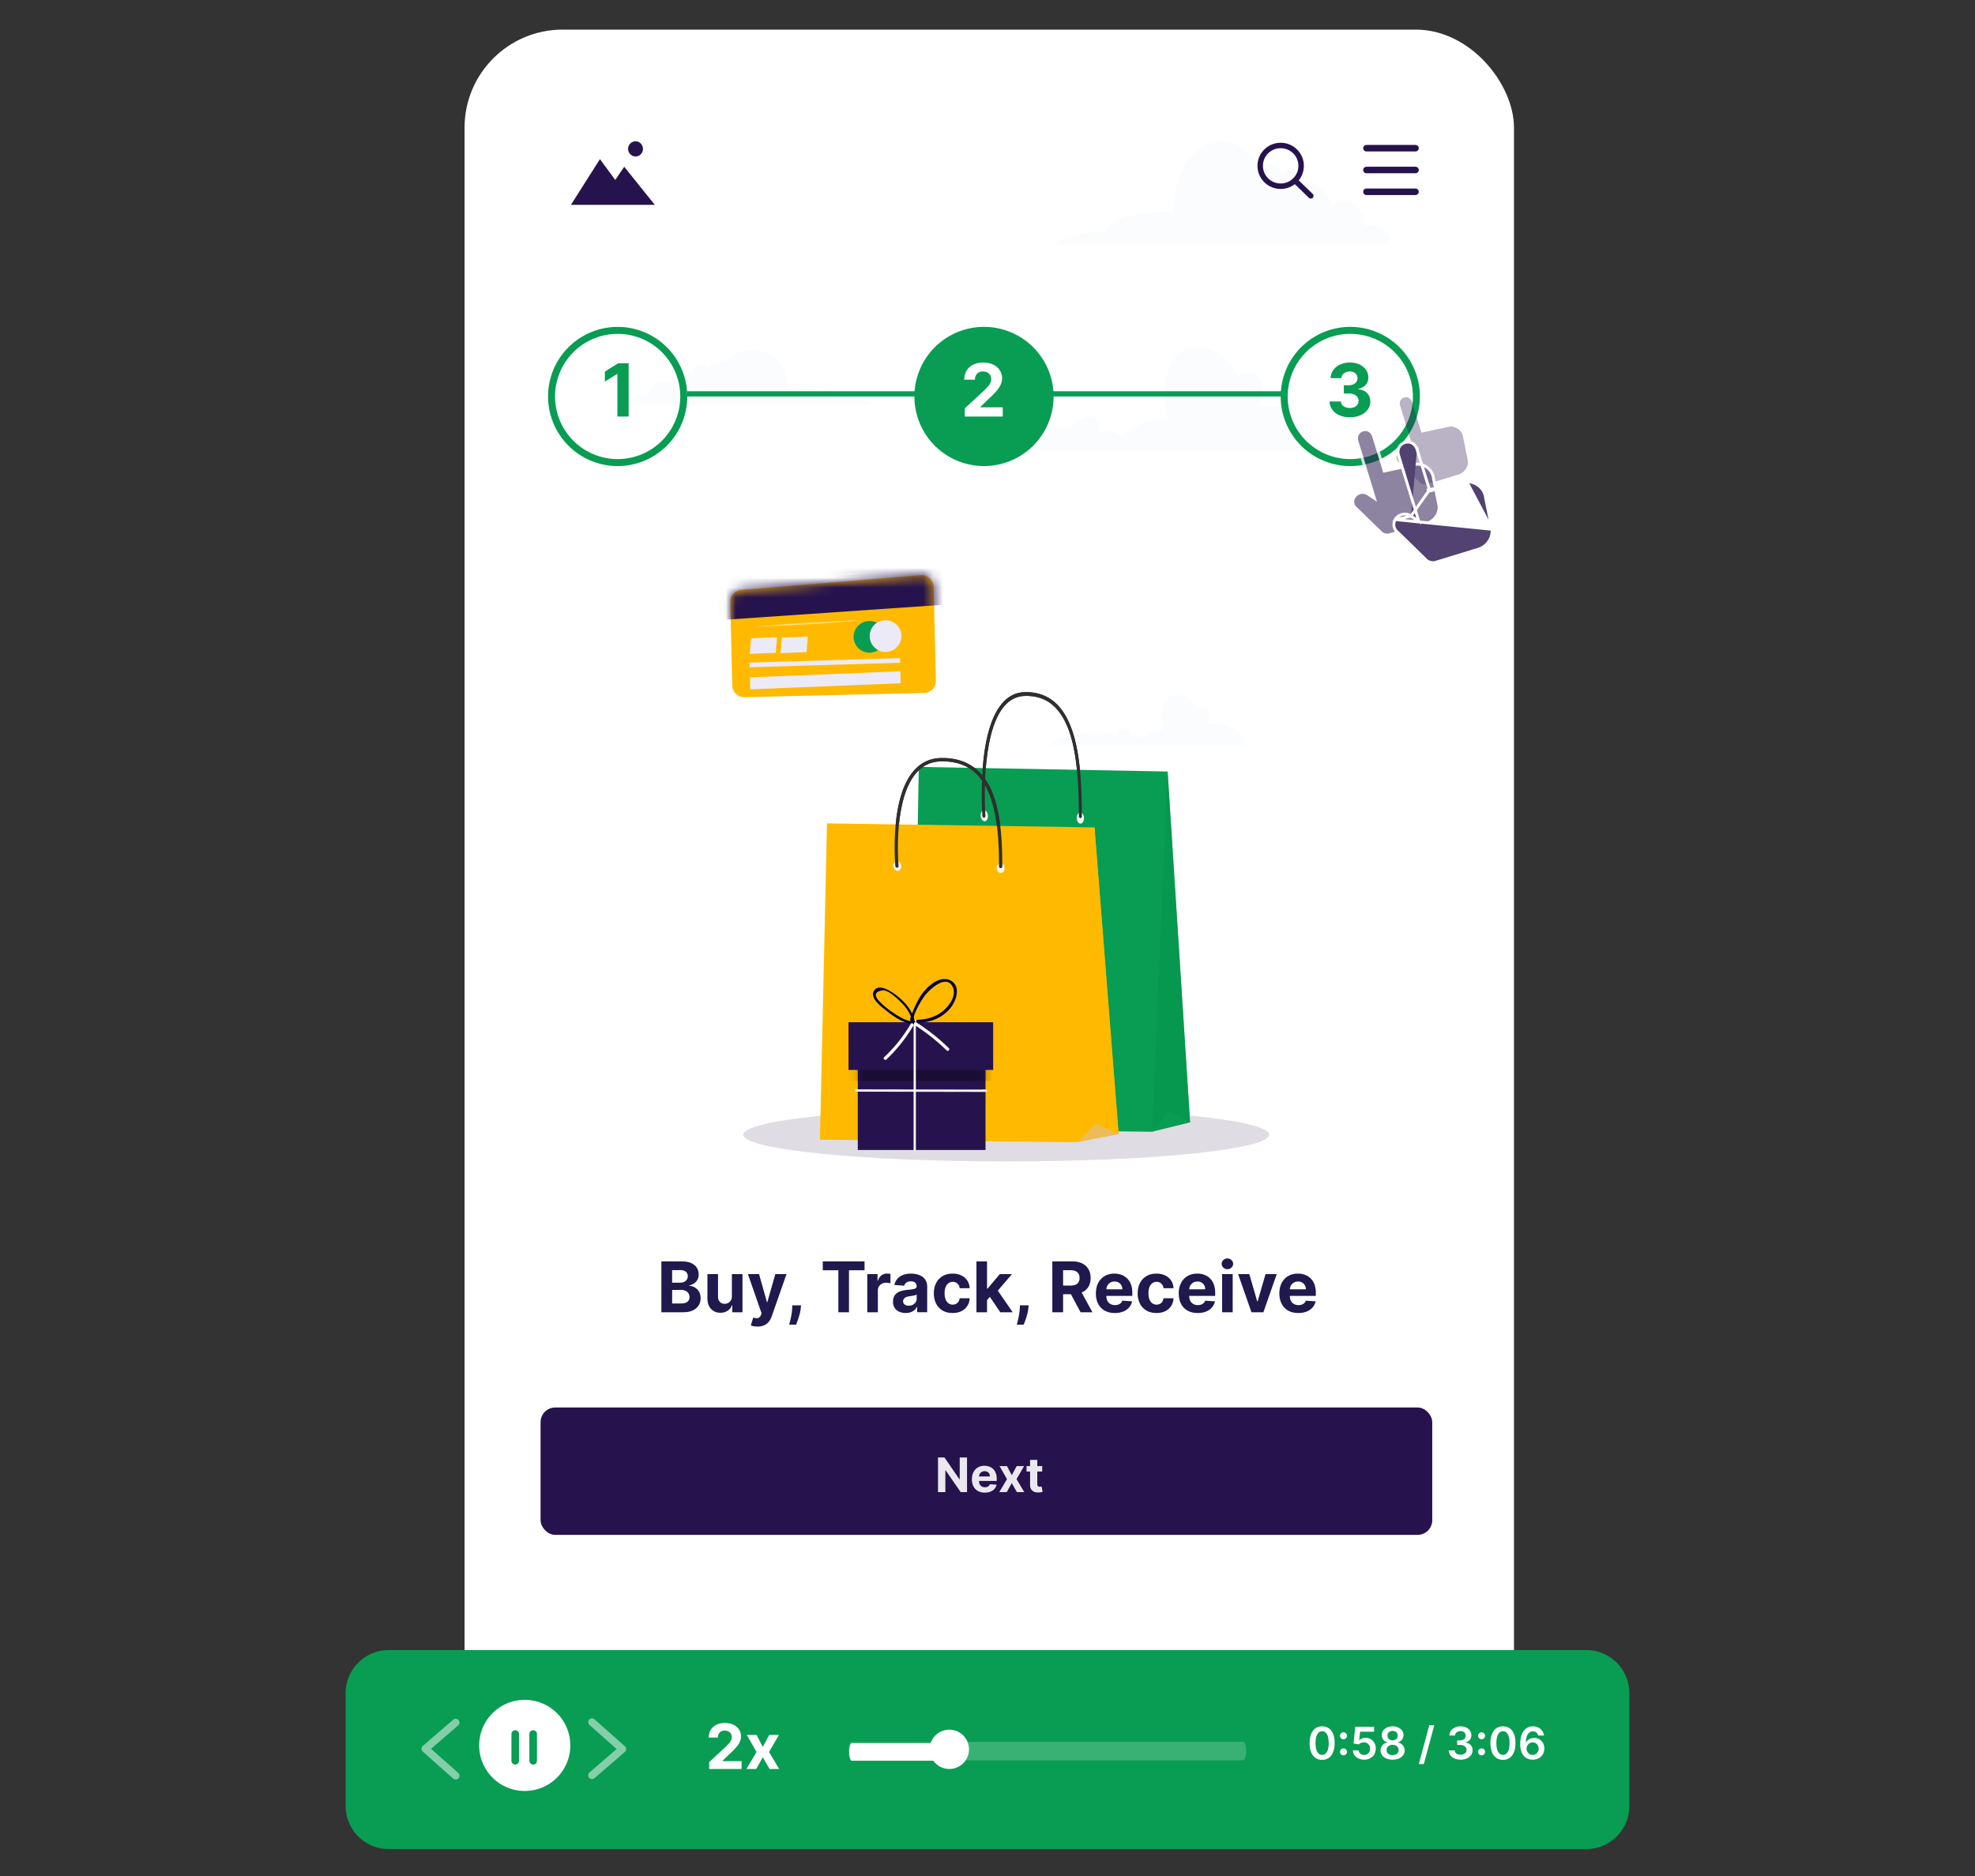 <svg xmlns="http://www.w3.org/2000/svg" width="200" height="190" fill="none"><rect width="100%" height="100%" fill="#333333" stroke="none"/><rect width="106.272" height="179.563" x="47.043" y="3" fill="#fff" rx="9.932"/><g clip-path="url(#a)"><path fill="#fff" d="M134.48 23.614H64.375V171.28h70.105V23.614Z"/><g fill="#EFF2F7" opacity=".35"><path d="M103.931 43.023a24.2 24.2 0 0 1 4.477.397c.07-.099.148-.198.233-.294.765-.864 1.828-1.176 2.373-.694.312.276.386.758.245 1.279.081-.018.163-.032.248-.043.906-.124 1.728.135 2.079.606.602-.61 1.406-1.13 2.348-1.477a6.727 6.727 0 0 1 2.299-.429c-.868-3.397.106-6.584 2.249-7.208 1.686-.492 3.613.744 4.888 2.915.623-.372 1.268-.457 1.767-.17.854.493.971 1.91.319 3.28.329-.032.666-.046 1.006-.046 3.669 0 6.641 1.87 6.641 4.18 0 .116-.007.23-.021.343H94.598c.999-1.509 4.799-2.635 9.336-2.635l-.003-.004Zm6.907 31.183c.787 0 1.527.071 2.175.192.035-.05.071-.096.113-.146.372-.421.889-.57 1.155-.336.152.135.188.368.12.623.039-.007.078-.014.121-.02.439-.061.839.063 1.009.293a3.192 3.192 0 0 1 1.141-.719 3.212 3.212 0 0 1 1.119-.209c-.421-1.65.05-3.198 1.095-3.503.821-.237 1.756.361 2.376 1.417.305-.18.616-.223.861-.082.414.241.471.928.156 1.594.159-.014.322-.025.488-.025 1.782 0 3.227.91 3.227 2.034 0 .056-.003.113-.01.166h-19.679c.485-.733 2.334-1.279 4.537-1.279h-.004ZM84.728 40.31c-.024-.64-2.273-1.115-5.033-1.059h-.02a3.496 3.496 0 0 0-6.191-2.525 1.583 1.583 0 0 0-1.778.482c-.341-.273-.73-.369-1.032-.206-.244.131-.382.411-.4.74a1.799 1.799 0 0 0-2.203 1.172 1.59 1.59 0 0 0-2.458 1.098 2.004 2.004 0 0 0-.514-.056c-.78.014-1.403.454-1.392.981 0 .025.004.05.007.075h24.698c-.014-.372-1.573-.656-3.684-.709v.007Zm27.287-16.86c.036-1.196 3.117-2.085 6.9-1.982h.032a10.29 10.29 0 0 1-.022-.727c.05-3.609 2.239-6.478 4.881-6.407 1.467.039 2.766.974 3.624 2.416a1.68 1.68 0 0 1 .797-.184c.662.017 1.25.439 1.639 1.087.464-.51.999-.687 1.414-.383.336.248.52.765.549 1.389a1.86 1.86 0 0 1 .726-.128c1.076.029 1.98.995 2.295 2.32.358-.33.793-.517 1.257-.506 1.084.028 1.97 1.137 2.111 2.557.22-.074.457-.11.705-.106 1.07.028 1.923.85 1.909 1.834a.917.917 0 0 1-.01.139h-33.861c.018-.695 2.153-1.226 5.051-1.325l.003.007Z" opacity=".67"/></g><path fill="#fff" d="M137.24 111.531s.237-13.76-28.944-4.689c-34.913 10.852-43.265-7.7-43.265-7.7l.323 23.033 71.883-10.644h.003Z" opacity=".17"/><path fill="#FFBA00" d="m93.234 58.254-18.166 1.489a1.21 1.21 0 0 0-1.114 1.24l.198 8.441c.016.67.573 1.2 1.243 1.185l18.194-.429c.67-.015 1.2-.573 1.185-1.243l-.226-9.498a1.212 1.212 0 0 0-1.314-1.18v-.005Z"/><mask id="b" width="22" height="13" x="73" y="58" maskUnits="userSpaceOnUse" style="mask-type:luminance"><path fill="#fff" d="m93.23 58.254-18.166 1.49a1.21 1.21 0 0 0-1.114 1.239l.198 8.441c.016.67.573 1.2 1.244 1.185l18.193-.428c.67-.016 1.2-.573 1.185-1.244l-.226-9.498a1.212 1.212 0 0 0-1.314-1.18v-.005Z"/></mask><g mask="url(#b)"><path fill="#26134D" d="M94.782 46.46 72.34 49.319a1.509 1.509 0 0 0-1.313 1.598l.717 10.456c.059.83.776 1.458 1.61 1.403l22.53-1.547a1.512 1.512 0 0 0 1.404-1.61l-.807-11.766a1.507 1.507 0 0 0-1.695-1.391h-.004Z"/></g><path fill="#089D52" d="M89.653 64.42a1.607 1.607 0 1 1-3.212.077 1.607 1.607 0 0 1 3.212-.077Z"/><path fill="#EDEAF7" d="M91.282 64.381a1.606 1.606 0 1 1-3.212.077 1.606 1.606 0 0 1 3.212-.077Zm-.078 4.817-15.227.616-.028-1.212 15.228-.616.027 1.212Zm-.047-2.078-15.235.46-.008-.47 15.231-.46.012.47Zm-12.6-1.008-2.635.113.136-1.575 2.631-.113-.132 1.575Zm3.121-.071-2.631.11.132-1.575 2.635-.11-.136 1.575Z"/><path fill="#DFDCE4" d="M101.893 117.632c14.704 0 26.623-1.212 26.623-2.709 0-1.496-11.919-2.709-26.623-2.709s-26.624 1.213-26.624 2.709c0 1.497 11.92 2.709 26.624 2.709Z" style="mix-blend-mode:multiply"/><path fill="#2F2F2F" d="M99.649 82.806c-.086.01-.161-.066-.166-.171a36.856 36.856 0 0 1-.01-4.195c.181-3.203.78-5.524 1.777-6.904.67-.931 1.521-1.41 2.528-1.435 1.476-.035 2.679.499 3.576 1.586 1.918 2.322 2.2 6.834 2.2 10.983 0 .106-.07.186-.151.186-.086 0-.151-.085-.151-.186 0-4.069-.272-8.49-2.11-10.71-.846-1.028-1.944-1.511-3.354-1.476-.916.02-1.692.463-2.306 1.309-2.085 2.88-1.767 9.623-1.692 10.822.005.1-.055.191-.136.201l-.005-.01Z"/><path fill="#089D52" d="M115.645 110.603c.276.246 3.62.725 3.62.725l1.239 2.346-3.842.947-1.017-4.018Z"/><path fill="#038F49" d="m117.241 79.845.997-1.707 2.276 35.537-2.165-1.199-1.677 2.145.569-34.776Z"/><path fill="#089D52" d="m117.241 79.845.997-1.707 2.276 35.537-2.165-1.199-1.677 2.145.569-34.776Z" opacity=".64" style="mix-blend-mode:multiply"/><path fill="#089D52" d="m93.044 77.67 25.193.468-1.566 36.483-24.292-.287.665-36.664Z"/><path fill="#F3F3F3" d="M99.764 83.174c-.196.05-.397-.161-.448-.464-.05-.307.07-.594.272-.644.196-.05.398.161.448.463.051.307-.07.594-.272.645Zm9.665.241c-.201.015-.378-.226-.393-.538-.015-.313.136-.575.343-.59.201-.015.377.227.392.54.016.311-.136.573-.342.588Z"/><path fill="#2F2F2F" d="M99.649 82.806c-.086.01-.161-.066-.166-.171a36.856 36.856 0 0 1-.01-4.195c.181-3.203.78-5.524 1.777-6.904.67-.931 1.521-1.41 2.528-1.435 1.476-.035 2.679.499 3.576 1.586 1.918 2.322 2.2 6.834 2.2 10.983 0 .106-.07.186-.151.186-.086 0-.151-.085-.151-.186 0-4.069-.272-8.49-2.11-10.71-.846-1.028-1.944-1.511-3.354-1.476-.916.02-1.692.463-2.306 1.309-2.085 2.88-1.767 9.623-1.692 10.822.005.1-.055.191-.136.201l-.005-.01Z"/><path fill="#2F2F2F" d="M90.848 87.877a.168.168 0 0 1-.181-.151 26.383 26.383 0 0 1-.01-3.666c.196-2.8.84-4.83 1.913-6.033.72-.81 1.637-1.234 2.72-1.254 1.586-.03 2.88.438 3.842 1.385 2.065 2.03 2.367 5.972 2.367 9.598 0 .09-.076.166-.167.166a.167.167 0 0 1-.166-.161c0-3.555-.292-7.417-2.27-9.361-.912-.897-2.09-1.32-3.606-1.29-.987.02-1.823.403-2.478 1.144-2.24 2.517-1.898 8.41-1.818 9.457a.167.167 0 0 1-.146.176v-.01Z"/><path fill="#EDBC5A" d="M108.059 112.169c.297.217 3.897.635 3.897.635l1.335 2.049-4.135.826-1.092-3.51h-.005Z"/><path fill="#FFBA00" d="m109.759 85.288 1.078-1.49 2.442 31.055-2.327-1.048-1.807 1.874.614-30.39Z"/><path fill="#FFBA00" d="m109.759 85.288 1.078-1.49 2.442 31.055-2.327-1.048-1.807 1.874.614-30.39Z" opacity=".79" style="mix-blend-mode:multiply"/><path fill="#FFBA00" d="m83.746 83.39 27.092.408-1.692 31.881-26.115-.252.715-32.037Z"/><path fill="#F3F3F3" d="M90.965 88.2c-.212.045-.428-.142-.484-.409-.055-.266.076-.518.293-.559.211-.045.428.141.483.408.055.267-.076.519-.292.56Zm10.396.21c-.216.01-.407-.196-.423-.468-.015-.272.152-.503.368-.513.217-.01.408.196.423.468.015.272-.151.504-.368.514Z"/><path fill="#2F2F2F" d="M90.848 87.877a.168.168 0 0 1-.181-.151 26.383 26.383 0 0 1-.01-3.666c.196-2.8.84-4.83 1.913-6.033.72-.81 1.637-1.234 2.72-1.254 1.586-.03 2.88.438 3.842 1.385 2.065 2.03 2.367 5.972 2.367 9.598 0 .09-.076.166-.167.166a.167.167 0 0 1-.166-.161c0-3.555-.292-7.417-2.27-9.361-.912-.897-2.09-1.32-3.606-1.29-.987.02-1.823.403-2.478 1.144-2.24 2.517-1.898 8.41-1.818 9.457a.167.167 0 0 1-.146.176v-.01Z"/><path fill="#26134D" d="M99.8 107.586H86.863v8.883H99.8v-8.883Z"/><mask id="c" width="14" height="10" x="86" y="107" maskUnits="userSpaceOnUse" style="mask-type:luminance"><path fill="#fff" d="M99.8 107.586H86.863v8.883H99.8v-8.883Z"/></mask><g mask="url(#c)"><path fill="#000" d="M100.574 104.625H85.926v4.83h14.648v-4.83Z" opacity=".34" style="mix-blend-mode:multiply"/></g><path fill="#26134D" d="M100.574 103.532H85.926v4.83h14.648v-4.83Z"/><path fill="#FAFAFA" d="M92.516 103.376v13.038c0 .151.231.151.231 0v-13.038c0-.151-.231-.151-.231 0Z"/><path fill="#FAFAFA" d="M86.707 110.562c4.391 0 8.777.025 13.168.025.151 0 .151-.231 0-.231h-.156v.226l.02-.01c.096-.04.126-.196 0-.226-.075-.021-.136-.011-.221-.016v.232h.176c.151 0 .151-.232 0-.232h-.176c-.151 0-.151.232 0 .232h.156v-.227l-.02.011c-.096.04-.126.196 0 .226.075.02.136.01.221.015v-.231c-4.39 0-8.777-.026-13.168-.026-.151 0-.151.232 0 .232Z"/><path fill="#07003A" d="M92.643 103.457c-.79.045-1.626-.504-2.26-.932a8.077 8.077 0 0 1-.963-.755c-.317-.292-1.435-1.244-.06-1.46.594-.096 1.601.911 1.974 1.294.544.554.932 1.188 1.088 1.959.03.146.257.085.226-.061-.226-1.128-.972-2.009-1.868-2.689-.468-.352-1.697-1.228-2.23-.534-.56.726.624 1.617 1.087 1.99.78.634 1.954 1.49 3.006 1.43.151-.01.151-.242 0-.232v-.01Z"/><path fill="#07003A" d="M92.588 103.497c-.413-.362.7-2.14.927-2.482.438-.66 2.366-2.564 3.006-.962.337.846-.438 1.868-1.052 2.362-.72.579-1.612.846-2.528.861-.207 0-.207.327 0 .322 1.269-.025 2.543-.524 3.338-1.546.554-.71 1.038-2.11.06-2.71-1.042-.634-2.316.444-2.905 1.229-.433.575-.735 1.229-1.002 1.889-.151.383-.458.926-.076 1.259.157.136.383-.091.227-.227l.005.005Z"/><path fill="#FAFAFA" d="M92.217 103.714a15.28 15.28 0 0 1-2.679 3.358c-.151.141.076.368.227.227a15.729 15.729 0 0 0 2.729-3.424c.106-.176-.171-.343-.277-.161Zm.413.111c1.17.74 2.242 1.591 3.229 2.558.146.146.372-.081.226-.227a20.034 20.034 0 0 0-3.293-2.608c-.176-.111-.337.166-.161.277Z"/><g fill="#fff" opacity=".48"><path d="M77.715 58.668c.868-.088 1.735-.16 2.607-.23.867-.067 1.739-.124 2.61-.184.871-.05 1.74-.106 2.61-.145l1.307-.06c.436-.015.872-.032 1.307-.043-.432.046-.867.081-1.303.124l-1.303.106c-.868.067-1.74.124-2.61.184-.872.05-1.74.106-2.611.145-.871.043-1.743.082-2.614.103Zm5.305-2.685c.492-.07.988-.124 1.484-.17.495-.05.991-.088 1.487-.127.496-.036.992-.067 1.491-.089l.748-.032c.248-.003.495-.014.747-.014-.248.036-.496.064-.74.096l-.744.078c-.496.05-.992.088-1.488.127a51.72 51.72 0 0 1-2.982.135l-.004-.004Zm-6.633 7.492c.91-.089 1.82-.16 2.73-.23.91-.068 1.821-.125 2.735-.185.91-.05 1.824-.106 2.734-.145l1.367-.06c.457-.014.914-.032 1.371-.043-.453.046-.91.082-1.364.124l-1.367.106c-.91.068-1.82.124-2.734.185-.91.05-1.824.106-2.734.145-.914.042-1.825.081-2.738.103Z"/></g></g><path fill="#07003A" d="M66.975 132.904v-5.151h2.063c.379 0 .695.056.948.168.254.112.444.268.571.468.128.198.192.426.192.684a1.038 1.038 0 0 1-.453.903 1.35 1.35 0 0 1-.478.204v.05a1.18 1.18 0 0 1 .971.597c.107.182.16.4.16.654 0 .273-.067.517-.203.732a1.37 1.37 0 0 1-.596.505c-.263.124-.588.186-.974.186h-2.2Zm1.09-.89h.888c.303 0 .524-.058.664-.174a.58.58 0 0 0 .208-.468.693.693 0 0 0-.103-.377.7.7 0 0 0-.294-.256.995.995 0 0 0-.45-.094h-.913v1.369Zm0-2.106h.807a.96.96 0 0 0 .397-.078.658.658 0 0 0 .277-.226.59.59 0 0 0 .103-.35.565.565 0 0 0-.198-.45c-.131-.114-.317-.171-.559-.171h-.828v1.275Zm6.051 1.351v-2.218h1.072v3.863h-1.029v-.701h-.04a1.138 1.138 0 0 1-.435.545 1.272 1.272 0 0 1-.737.207c-.259 0-.486-.059-.682-.176a1.217 1.217 0 0 1-.46-.501 1.73 1.73 0 0 1-.167-.777v-2.46h1.072v2.269c.002.228.063.408.184.54.12.133.282.199.485.199.13 0 .25-.029.362-.088a.686.686 0 0 0 .272-.267.814.814 0 0 0 .103-.435Zm2.59 3.094c-.135 0-.263-.011-.382-.032a1.377 1.377 0 0 1-.291-.078l.241-.8c.126.038.239.059.34.063a.43.43 0 0 0 .264-.071.525.525 0 0 0 .183-.256l.063-.164-1.386-3.974h1.127l.8 2.837h.04l.808-2.837h1.134l-1.501 4.281c-.073.208-.17.389-.295.543a1.208 1.208 0 0 1-.465.36 1.623 1.623 0 0 1-.68.128Zm4.412-2.153-.027.277a3.784 3.784 0 0 1-.126.661c-.06.222-.124.422-.191.602-.066.179-.118.32-.159.422h-.694c.025-.099.06-.237.103-.415a8.27 8.27 0 0 0 .123-.594 5.1 5.1 0 0 0 .073-.671l.013-.282h.885Zm2.202-3.549v-.898h4.23v.898h-1.577v4.253h-1.076v-4.253h-1.578Zm4.506 4.253v-3.863h1.039v.674h.04a1 1 0 0 1 .355-.544.933.933 0 0 1 .573-.186c.054 0 .112.004.174.01.062.007.117.016.164.028v.951a1.325 1.325 0 0 0-.21-.04 1.836 1.836 0 0 0-.243-.018.855.855 0 0 0-.423.103.758.758 0 0 0-.397.699v2.186h-1.072Zm3.89.073a1.61 1.61 0 0 1-.66-.128 1.056 1.056 0 0 1-.457-.385 1.153 1.153 0 0 1-.166-.639c0-.214.04-.395.118-.541a.956.956 0 0 1 .322-.352 1.55 1.55 0 0 1 .463-.201c.174-.045.357-.077.548-.096.225-.023.406-.045.544-.065a.772.772 0 0 0 .3-.096.21.21 0 0 0 .092-.186v-.015a.465.465 0 0 0-.15-.37c-.1-.087-.24-.13-.423-.13-.193 0-.347.042-.46.128a.59.59 0 0 0-.227.317l-.991-.081a1.35 1.35 0 0 1 .296-.608c.148-.173.339-.306.572-.398.234-.094.506-.141.815-.141.214 0 .42.025.616.076.198.05.373.128.526.234.154.105.276.241.364.407.09.164.134.362.134.591v2.606h-1.016v-.535h-.03c-.063.12-.146.227-.25.319a1.145 1.145 0 0 1-.375.214c-.145.05-.314.075-.505.075Zm.307-.739a.902.902 0 0 0 .417-.093.745.745 0 0 0 .285-.257.66.66 0 0 0 .103-.365v-.41a.588.588 0 0 1-.139.061 3.644 3.644 0 0 1-.193.048 8.143 8.143 0 0 1-.217.037l-.196.028a1.317 1.317 0 0 0-.33.088.53.53 0 0 0-.218.163.4.4 0 0 0-.078.252.39.39 0 0 0 .158.335.695.695 0 0 0 .408.113Zm4.446.742c-.396 0-.736-.084-1.021-.252a1.698 1.698 0 0 1-.654-.704 2.276 2.276 0 0 1-.227-1.036c0-.396.077-.743.23-1.042.153-.3.372-.534.656-.702.283-.169.62-.254 1.01-.254.338 0 .633.061.886.184.254.122.454.294.602.516.147.221.229.481.244.779h-1.012a.779.779 0 0 0-.226-.465.649.649 0 0 0-.475-.179.722.722 0 0 0-.436.136.865.865 0 0 0-.286.39 1.665 1.665 0 0 0-.104.621c0 .247.034.457.101.629a.868.868 0 0 0 .29.395.712.712 0 0 0 .434.136.71.71 0 0 0 .33-.075.648.648 0 0 0 .244-.219.838.838 0 0 0 .128-.35h1.012a1.584 1.584 0 0 1-.242.78 1.46 1.46 0 0 1-.591.523c-.252.126-.55.189-.893.189Zm3.383-1.187.002-1.286h.156l1.238-1.466h1.23l-1.663 1.942h-.254l-.71.81Zm-.971 1.111v-5.151h1.071v5.151h-1.071Zm2.415 0-1.137-1.682.714-.758 1.678 2.44h-1.255Zm2.872-.704-.027.277a3.812 3.812 0 0 1-.126.661c-.06.222-.124.422-.191.602-.066.179-.118.32-.159.422h-.694c.025-.099.06-.237.103-.415a8.27 8.27 0 0 0 .123-.594 5.1 5.1 0 0 0 .073-.671l.013-.282h.885Zm2.398.704v-5.151h2.032c.389 0 .721.069.997.208.276.138.487.333.631.586.146.252.219.548.219.888 0 .343-.074.637-.222.883a1.433 1.433 0 0 1-.641.564c-.278.131-.616.196-1.011.196h-1.361v-.875h1.185c.208 0 .38-.029.518-.086a.617.617 0 0 0 .307-.256.82.82 0 0 0 .103-.426.847.847 0 0 0-.103-.432.635.635 0 0 0-.31-.267 1.267 1.267 0 0 0-.52-.093h-.735v4.261h-1.089Zm2.782-2.344 1.28 2.344h-1.202l-1.253-2.344h1.175Zm3.545 2.42c-.397 0-.74-.081-1.026-.242a1.647 1.647 0 0 1-.659-.689c-.155-.298-.232-.651-.232-1.059 0-.397.077-.746.232-1.046a1.7 1.7 0 0 1 .651-.702c.282-.168.612-.252.991-.252.255 0 .492.041.712.123.222.081.414.203.579.365.166.163.295.367.387.614.092.245.139.532.139.86v.295h-3.263v-.664h2.254a.82.82 0 0 0-.101-.41.715.715 0 0 0-.279-.28.803.803 0 0 0-.41-.103.8.8 0 0 0-.725.413.852.852 0 0 0-.108.415v.631c0 .191.035.357.106.496a.775.775 0 0 0 .304.322.922.922 0 0 0 .466.113c.119 0 .228-.017.327-.05a.69.69 0 0 0 .254-.151.666.666 0 0 0 .161-.247l.991.066c-.05.238-.154.446-.31.623a1.54 1.54 0 0 1-.598.413 2.262 2.262 0 0 1-.843.146Zm4.219 0c-.396 0-.737-.084-1.022-.252a1.704 1.704 0 0 1-.654-.704 2.276 2.276 0 0 1-.226-1.036c0-.396.076-.743.229-1.042.154-.3.373-.534.656-.702.284-.169.621-.254 1.012-.254.337 0 .632.061.885.184.253.122.454.294.601.516.148.221.229.481.244.779h-1.011a.778.778 0 0 0-.226-.465.65.65 0 0 0-.476-.179.722.722 0 0 0-.435.136.87.87 0 0 0-.287.39 1.66 1.66 0 0 0-.103.621c0 .247.034.457.101.629a.863.863 0 0 0 .289.395.715.715 0 0 0 .435.136.713.713 0 0 0 .33-.075.649.649 0 0 0 .244-.219.84.84 0 0 0 .128-.35h1.011a1.58 1.58 0 0 1-.241.78c-.143.223-.34.397-.591.523-.252.126-.55.189-.893.189Zm4.172 0c-.397 0-.739-.081-1.026-.242a1.647 1.647 0 0 1-.659-.689c-.154-.298-.232-.651-.232-1.059 0-.397.078-.746.232-1.046a1.7 1.7 0 0 1 .651-.702c.282-.168.613-.252.992-.252.254 0 .492.041.711.123a1.589 1.589 0 0 1 .966.979c.093.245.139.532.139.86v.295h-3.263v-.664h2.254a.81.81 0 0 0-.101-.41.715.715 0 0 0-.279-.28.803.803 0 0 0-.41-.103.83.83 0 0 0-.433.113.83.83 0 0 0-.399.715v.631c0 .191.035.357.105.496a.777.777 0 0 0 .305.322c.13.075.285.113.465.113.119 0 .228-.017.327-.05a.682.682 0 0 0 .254-.151.666.666 0 0 0 .161-.247l.991.066c-.05.238-.153.446-.309.623a1.55 1.55 0 0 1-.599.413 2.262 2.262 0 0 1-.843.146Zm2.473-.076v-3.863h1.072v3.863h-1.072Zm.538-4.362a.58.58 0 0 1-.41-.158.515.515 0 0 1-.168-.385c0-.148.056-.274.168-.38a.58.58 0 0 1 .41-.161.57.57 0 0 1 .408.161.51.51 0 0 1 0 .765.57.57 0 0 1-.408.158Zm4.994.499-1.35 3.863h-1.208l-1.351-3.863h1.132l.803 2.764h.04l.8-2.764h1.134Zm2.185 3.939c-.397 0-.739-.081-1.026-.242a1.647 1.647 0 0 1-.659-.689c-.154-.298-.232-.651-.232-1.059 0-.397.078-.746.232-1.046a1.7 1.7 0 0 1 .651-.702c.282-.168.612-.252.991-.252.255 0 .493.041.712.123a1.589 1.589 0 0 1 .966.979c.093.245.139.532.139.86v.295h-3.263v-.664h2.254a.82.82 0 0 0-.101-.41.715.715 0 0 0-.279-.28.803.803 0 0 0-.41-.103.83.83 0 0 0-.433.113.842.842 0 0 0-.4.715v.631c0 .191.036.357.106.496a.781.781 0 0 0 .304.322.922.922 0 0 0 .466.113c.119 0 .228-.017.327-.05a.69.69 0 0 0 .254-.151.666.666 0 0 0 .161-.247l.991.066c-.05.238-.153.446-.309.623a1.55 1.55 0 0 1-.599.413 2.262 2.262 0 0 1-.843.146Z" opacity=".9"/><rect width="90.296" height="12.899" x="54.742" y="142.551" fill="#26134D" rx="1.484"/><path fill="#fff" d="M97.926 147.61v3.511h-.64l-1.529-2.21h-.025v2.21h-.743v-3.511h.652l1.516 2.208h.03v-2.208h.74Zm1.8 3.562a1.41 1.41 0 0 1-.7-.164 1.13 1.13 0 0 1-.448-.47 1.552 1.552 0 0 1-.158-.722c0-.271.052-.508.157-.713.106-.205.254-.364.445-.478a1.29 1.29 0 0 1 .675-.172c.174 0 .336.028.485.084a1.079 1.079 0 0 1 .659.667c.063.167.094.362.094.586v.201h-2.224v-.453h1.536a.555.555 0 0 0-.068-.279.487.487 0 0 0-.19-.19.542.542 0 0 0-.28-.071.557.557 0 0 0-.567.564v.431c0 .13.024.243.072.338a.527.527 0 0 0 .207.219.63.63 0 0 0 .317.077.688.688 0 0 0 .223-.034.457.457 0 0 0 .283-.271l.676.045a.932.932 0 0 1-.211.425c-.105.12-.241.214-.408.281a1.548 1.548 0 0 1-.575.099Zm2.249-2.685.483.921.496-.921h.749l-.763 1.317.784 1.317h-.746l-.52-.91-.511.91h-.754l.782-1.317-.754-1.317h.754Zm3.563 0v.549h-1.586v-.549h1.586Zm-1.226-.631h.73v2.456c0 .067.011.12.031.157a.171.171 0 0 0 .086.078.373.373 0 0 0 .13.022.597.597 0 0 0 .103-.009l.079-.015.115.543a1.825 1.825 0 0 1-.155.04 1.194 1.194 0 0 1-.241.029 1.118 1.118 0 0 1-.463-.07.641.641 0 0 1-.307-.251.767.767 0 0 1-.108-.428v-2.552Z" opacity=".9"/><path stroke="#089D52" stroke-width=".529" d="M69.598 39.89h67.095"/><path stroke="#089D52" stroke-width=".708" d="M69.242 40.155a6.694 6.694 0 1 1-13.388 0 6.694 6.694 0 0 1 13.388 0Z"/><path fill="#089D52" d="M63.661 36.791v5.396h-1.14v-4.313h-.032l-1.236.775v-1.012l1.336-.846h1.072Z"/><path fill="#089D52" stroke="#089D52" stroke-width=".708" d="M106.34 40.154a6.694 6.694 0 1 1-13.388 0 6.694 6.694 0 0 1 13.388 0Z"/><path fill="#fff" d="M97.698 42.187v-.822l1.921-1.779c.163-.157.3-.3.411-.426.112-.127.198-.25.256-.372a.921.921 0 0 0 .087-.398.712.712 0 0 0-.404-.674.925.925 0 0 0-.424-.095.892.892 0 0 0-.432.1.69.69 0 0 0-.284.287.93.93 0 0 0-.1.446h-1.083c0-.353.08-.66.24-.92a1.6 1.6 0 0 1 .671-.603 2.22 2.22 0 0 1 .996-.213c.387 0 .723.068 1.009.205.288.135.512.323.672.564.16.24.24.516.24.827 0 .204-.041.405-.121.603a2.52 2.52 0 0 1-.425.662c-.203.24-.49.53-.861.866l-.788.772v.037h2.266v.933h-3.847Z"/><path fill="#fff" stroke="#089D52" stroke-width=".708" d="M143.433 40.154a6.694 6.694 0 1 1-13.388 0 6.694 6.694 0 0 1 13.388 0Z"/><path fill="#089D52" d="M136.69 42.26a2.59 2.59 0 0 1-1.052-.202 1.794 1.794 0 0 1-.724-.564 1.413 1.413 0 0 1-.271-.833h1.148c.007.132.05.248.129.348a.794.794 0 0 0 .322.23c.133.054.283.081.45.081.174 0 .328-.03.461-.092a.758.758 0 0 0 .314-.256.648.648 0 0 0 .113-.377.63.63 0 0 0-.121-.381.771.771 0 0 0-.343-.264 1.329 1.329 0 0 0-.526-.095h-.504v-.838h.504c.172 0 .324-.03.455-.09a.733.733 0 0 0 .311-.247.642.642 0 0 0 .111-.374.647.647 0 0 0-.366-.598.877.877 0 0 0-.401-.087c-.154 0-.296.028-.424.084a.74.74 0 0 0-.308.235.61.61 0 0 0-.124.358h-1.093c.005-.31.094-.585.266-.822.172-.237.404-.422.695-.556a2.35 2.35 0 0 1 .993-.203c.373 0 .699.068.978.203.279.136.496.318.651.548.156.228.233.485.231.77.002.302-.092.554-.281.756a1.28 1.28 0 0 1-.735.384v.042c.396.051.699.19.906.414.209.223.312.502.311.838.001.307-.087.58-.266.82a1.79 1.79 0 0 1-.735.563 2.656 2.656 0 0 1-1.075.206Z"/><g fill="#26134D" opacity=".8"><path fill-opacity=".4" fill-rule="evenodd" d="m148.174 44.342.474 2.335c.054.617-.359 1.2-.988 1.392l-3.187.975a.688.688 0 0 1-.617-.104l-2.2-2.128a.613.613 0 0 1-.15-.808c.204-.356.72-.472 1.047-.232l.837.552-1.611-5.262c-.104-.342.048-.692.412-.803.468-.143.723.216.79.435l.961 3.123 2.921-.625c.692.005 1.254.498 1.311 1.15Z" clip-rule="evenodd"/><path fill-opacity=".65" stroke="#fff" stroke-width=".289" d="m145.724 51.228-.001-.008-.001-.008-.557-2.732c-.079-.842-.801-1.468-1.674-1.475h-.015l-.016.003-3.28.7-1.089-3.54-.138.042.138-.043a1 1 0 0 0-.337-.487c-.188-.144-.447-.218-.766-.12-.511.156-.718.653-.575 1.121l1.772 5.792-.638-.425c-.455-.332-1.152-.172-1.43.318-.215.378-.146.858.208 1.13l2.565 2.494.007.006.007.006c.242.18.554.236.85.146l3.719-1.138c.793-.243 1.322-.985 1.251-1.782Z"/><path stroke="#fff" stroke-width=".289" d="m151.089 53.607.001.008c.081.904-.515 1.746-1.414 2.021l-4.249 1.3a1.061 1.061 0 0 1-.954-.165l-.007-.005-.007-.007-2.938-2.868c-.396-.303-.476-.843-.234-1.27l9.802.986Zm0 0-.001-.008m.001.008-.001-.008m0 0-.641-3.138c-.09-.954-.907-1.667-1.895-1.677h-.016m2.552 4.816-2.552-4.816m0 0-.016.003m.016-.003-.016.003m0 0-3.767.802m3.767-.802-3.866.97m-1.763 2.51c-.509-.375-1.293-.197-1.604.355l1.604-.356Zm0 0 .779.52-2.051-6.706c-.162-.527.07-1.085.641-1.26.359-.11.649-.025.859.136.203.157.326.38.378.55m-.606 6.76 1.763-2.51m-1.157-4.25-.138.042.138-.043Zm0 0 1.256 4.082m0 0-.129.028.03.14m.099-.168.039.126-.138.043"/></g><path fill="#26134D" d="m60.754 16.114-2.938 4.633h8.494l-3.099-3.86-.908 1.337-1.549-2.11Zm3.624-.262a.773.773 0 0 0 0-1.544.772.772 0 1 0 0 1.544Z"/><path stroke="#26134D" stroke-linecap="round" stroke-linejoin="round" stroke-width=".552" d="m132.738 19.837-1.574-1.529m.596-1.511a2.067 2.067 0 0 1-2.072 2.062 2.067 2.067 0 0 1-2.072-2.062c0-1.138.926-2.062 2.072-2.062 1.145 0 2.072.924 2.072 2.062Z"/><path stroke="#26134D" stroke-linecap="round" stroke-width=".662" d="M138.375 15.01h4.966m-4.966 2.208h4.966m-4.966 2.207h4.966"/><path fill="#089D52" d="M160.636 167.117H39.364A4.364 4.364 0 0 0 35 171.482v11.426a4.364 4.364 0 0 0 4.364 4.364h121.272a4.364 4.364 0 0 0 4.364-4.364v-11.426a4.364 4.364 0 0 0-4.364-4.365Z"/><path fill="#fff" d="M71.818 179.165v-.701l1.638-1.517c.14-.134.257-.256.35-.364a1.37 1.37 0 0 0 .219-.316.788.788 0 0 0 .074-.34.608.608 0 0 0-.344-.575.787.787 0 0 0-.362-.081.76.76 0 0 0-.368.086.585.585 0 0 0-.243.245.79.79 0 0 0-.085.379h-.924c0-.301.069-.562.205-.784a1.37 1.37 0 0 1 .573-.515c.245-.121.529-.182.85-.182.329 0 .616.059.86.176.246.115.437.275.573.481.136.205.204.44.204.705 0 .174-.034.345-.103.515a2.161 2.161 0 0 1-.362.564 8.437 8.437 0 0 1-.735.739l-.671.658v.032h1.932v.795h-3.28Zm4.795-3.451.633 1.207.65-1.207h.982l-1 1.726 1.027 1.725h-.978l-.68-1.193-.67 1.193h-.989l1.025-1.725-.989-1.726h.989Zm57.273 2.522c-.264 0-.491-.067-.681-.201a1.276 1.276 0 0 1-.434-.582 2.5 2.5 0 0 1-.151-.92c.001-.359.052-.664.152-.915.102-.252.247-.445.435-.578.189-.132.416-.199.679-.199.263 0 .49.067.679.199.189.133.334.326.435.578.102.253.152.558.152.915 0 .359-.05.667-.152.921a1.258 1.258 0 0 1-.435.581 1.14 1.14 0 0 1-.679.201Zm0-.503c.205 0 .368-.101.486-.303.12-.203.18-.502.18-.897 0-.261-.027-.481-.082-.658a.856.856 0 0 0-.231-.401.505.505 0 0 0-.353-.137c-.204 0-.366.102-.485.305-.118.202-.178.499-.179.891a2.29 2.29 0 0 0 .078.661.894.894 0 0 0 .231.405c.1.09.218.134.355.134Zm2.164.045a.344.344 0 0 1-.25-.102.336.336 0 0 1-.103-.251.329.329 0 0 1 .103-.247.345.345 0 0 1 .25-.103c.094 0 .176.035.246.103a.34.34 0 0 1 .056.425.362.362 0 0 1-.129.129.332.332 0 0 1-.173.046Zm0-1.629a.344.344 0 0 1-.25-.102.336.336 0 0 1-.103-.251.329.329 0 0 1 .103-.247.338.338 0 0 1 .25-.104c.094 0 .176.034.246.104a.34.34 0 0 1 .056.424.368.368 0 0 1-.129.128.324.324 0 0 1-.173.048Zm2.089 2.069c-.214 0-.405-.04-.574-.12a1.03 1.03 0 0 1-.403-.334.876.876 0 0 1-.157-.485h.577a.457.457 0 0 0 .175.331.598.598 0 0 0 .382.127.6.6 0 0 0 .312-.081.57.57 0 0 0 .215-.223.657.657 0 0 0 .077-.326.65.65 0 0 0-.079-.33.61.61 0 0 0-.541-.31.754.754 0 0 0-.29.055.588.588 0 0 0-.227.147l-.537-.088.171-1.695h1.907v.498h-1.414l-.094.871h.019a.686.686 0 0 1 .258-.178.912.912 0 0 1 .366-.072 1.005 1.005 0 0 1 .902.526c.09.164.135.351.135.562 0 .217-.05.411-.151.581a1.068 1.068 0 0 1-.416.4 1.262 1.262 0 0 1-.613.144Zm2.886 0c-.239 0-.45-.04-.635-.12a1.053 1.053 0 0 1-.434-.329.771.771 0 0 1-.154-.477.787.787 0 0 1 .09-.38.841.841 0 0 1 .597-.438v-.023a.697.697 0 0 1-.411-.258.746.746 0 0 1-.154-.471.747.747 0 0 1 .141-.452.967.967 0 0 1 .392-.313c.166-.077.355-.116.568-.116.211 0 .399.039.563.116a.96.96 0 0 1 .392.313.75.75 0 0 1 .145.452.745.745 0 0 1-.159.471.698.698 0 0 1-.406.258v.023a.841.841 0 0 1 .686.818.774.774 0 0 1-.157.477 1.057 1.057 0 0 1-.433.329c-.183.08-.393.12-.631.12Zm0-.459c.123 0 .23-.021.321-.062a.501.501 0 0 0 .212-.18.489.489 0 0 0 .077-.267.49.49 0 0 0-.082-.277.531.531 0 0 0-.217-.191.675.675 0 0 0-.311-.069.69.69 0 0 0-.314.069.543.543 0 0 0-.219.191.488.488 0 0 0-.077.277.47.47 0 0 0 .074.267c.05.076.121.135.212.178.092.043.2.064.324.064Zm0-1.497a.574.574 0 0 0 .267-.061.472.472 0 0 0 .253-.422.444.444 0 0 0-.25-.413.583.583 0 0 0-.27-.059.597.597 0 0 0-.274.059.444.444 0 0 0-.183.165.458.458 0 0 0-.063.248.468.468 0 0 0 .064.252.49.49 0 0 0 .185.17c.079.04.169.061.271.061Zm4.218-1.53-1.059 3.936h-.509l1.06-3.936h.508Zm2.666 3.486c-.232 0-.437-.039-.617-.119a1.027 1.027 0 0 1-.423-.33.861.861 0 0 1-.166-.49h.604a.393.393 0 0 0 .088.233.527.527 0 0 0 .213.152.773.773 0 0 0 .299.055c.118 0 .222-.02.313-.061a.518.518 0 0 0 .213-.173.425.425 0 0 0 .076-.256.447.447 0 0 0-.077-.263.523.523 0 0 0-.228-.178.888.888 0 0 0-.356-.064h-.291v-.459h.291c.114 0 .214-.02.3-.06a.433.433 0 0 0 .276-.418.43.43 0 0 0-.241-.405.591.591 0 0 0-.268-.058.709.709 0 0 0-.279.055.495.495 0 0 0-.207.156.388.388 0 0 0-.084.237h-.573a.84.84 0 0 1 .159-.485c.103-.14.24-.249.411-.327.171-.079.363-.119.576-.119.22 0 .41.041.572.124a.934.934 0 0 1 .377.329c.089.138.133.29.133.457a.676.676 0 0 1-.164.466.764.764 0 0 1-.43.245v.026c.231.032.408.118.531.257.124.138.186.31.185.515a.821.821 0 0 1-.157.494 1.052 1.052 0 0 1-.43.341 1.51 1.51 0 0 1-.626.123Zm2.128-.44a.344.344 0 0 1-.25-.102.336.336 0 0 1-.103-.251.329.329 0 0 1 .103-.247.345.345 0 0 1 .25-.103c.094 0 .176.035.246.103a.34.34 0 0 1 .056.425.368.368 0 0 1-.128.129.338.338 0 0 1-.174.046Zm0-1.629a.344.344 0 0 1-.25-.102.336.336 0 0 1-.103-.251.329.329 0 0 1 .103-.247.338.338 0 0 1 .25-.104c.094 0 .176.034.246.104a.34.34 0 0 1 .056.424.373.373 0 0 1-.128.128.33.33 0 0 1-.174.048Zm2.162 2.087c-.265 0-.491-.067-.681-.201a1.285 1.285 0 0 1-.435-.582 2.521 2.521 0 0 1-.151-.92c.001-.359.052-.664.153-.915.102-.252.247-.445.435-.578.189-.132.416-.199.679-.199.263 0 .489.067.679.199.189.133.334.326.435.578.101.253.152.558.152.915 0 .359-.051.667-.152.921a1.258 1.258 0 0 1-.435.581 1.143 1.143 0 0 1-.679.201Zm0-.503c.205 0 .367-.101.486-.303.12-.203.18-.502.18-.897 0-.261-.027-.481-.082-.658a.874.874 0 0 0-.231-.401.507.507 0 0 0-.353-.137c-.205 0-.366.102-.485.305-.119.202-.179.499-.18.891-.001.262.025.482.079.661a.885.885 0 0 0 .231.405c.1.09.218.134.355.134Zm3.003.485a1.378 1.378 0 0 1-.461-.082 1.083 1.083 0 0 1-.404-.265 1.305 1.305 0 0 1-.286-.489 2.338 2.338 0 0 1-.104-.759c0-.282.03-.533.09-.753.06-.22.146-.407.258-.559.113-.153.248-.269.406-.349.16-.081.338-.121.535-.121a1.2 1.2 0 0 1 .549.122 1.042 1.042 0 0 1 .571.809h-.586a.534.534 0 0 0-.184-.302.532.532 0 0 0-.35-.114.586.586 0 0 0-.527.297c-.122.198-.183.47-.184.816h.022a.853.853 0 0 1 .487-.398.982.982 0 0 1 .335-.057c.193 0 .365.046.518.139a.984.984 0 0 1 .366.38c.09.16.135.344.134.552.001.216-.049.41-.148.583a1.07 1.07 0 0 1-.416.404 1.24 1.24 0 0 1-.621.146Zm-.003-.481a.59.59 0 0 0 .531-.315.638.638 0 0 0 .079-.324.647.647 0 0 0-.077-.32.588.588 0 0 0-.525-.309.588.588 0 0 0-.438.187.647.647 0 0 0 .117.994.574.574 0 0 0 .313.087Z"/><path fill="#fff" fill-opacity=".2" d="M125.904 176.409H86.211c-.157 0-.285.419-.285.936 0 .517.128.937.285.937h39.693c.158 0 .286-.42.286-.937 0-.517-.128-.936-.286-.936Z"/><path fill="#fff" d="M96.135 179.162a1.99 1.99 0 1 0 0-3.981 1.99 1.99 0 0 0 0 3.981Z"/><path fill="#fff" d="M96.708 176.554H86.264c-.148 0-.268.396-.268.885s.12.886.268.886h10.444c.148 0 .268-.397.268-.886s-.12-.885-.268-.885Z"/><path stroke="#fff" stroke-linecap="round" stroke-linejoin="round" stroke-opacity=".5" stroke-width=".769" d="m59.95 174.418 3.076 2.728-3.077 2.655m-13.804.041-3.078-2.728 3.078-2.655"/><path fill="#fff" d="M53.071 181.388a4.615 4.615 0 1 0 0-9.229 4.615 4.615 0 0 0 0 9.229Z"/><path stroke="#089D52" stroke-linecap="round" stroke-linejoin="round" stroke-width=".769" d="M52.176 175.62v2.71m1.816-2.711v2.711"/><defs><clipPath id="a"><path fill="#fff" d="M59.438 14.334h81.4V171.28h-81.4z"/></clipPath></defs></svg>